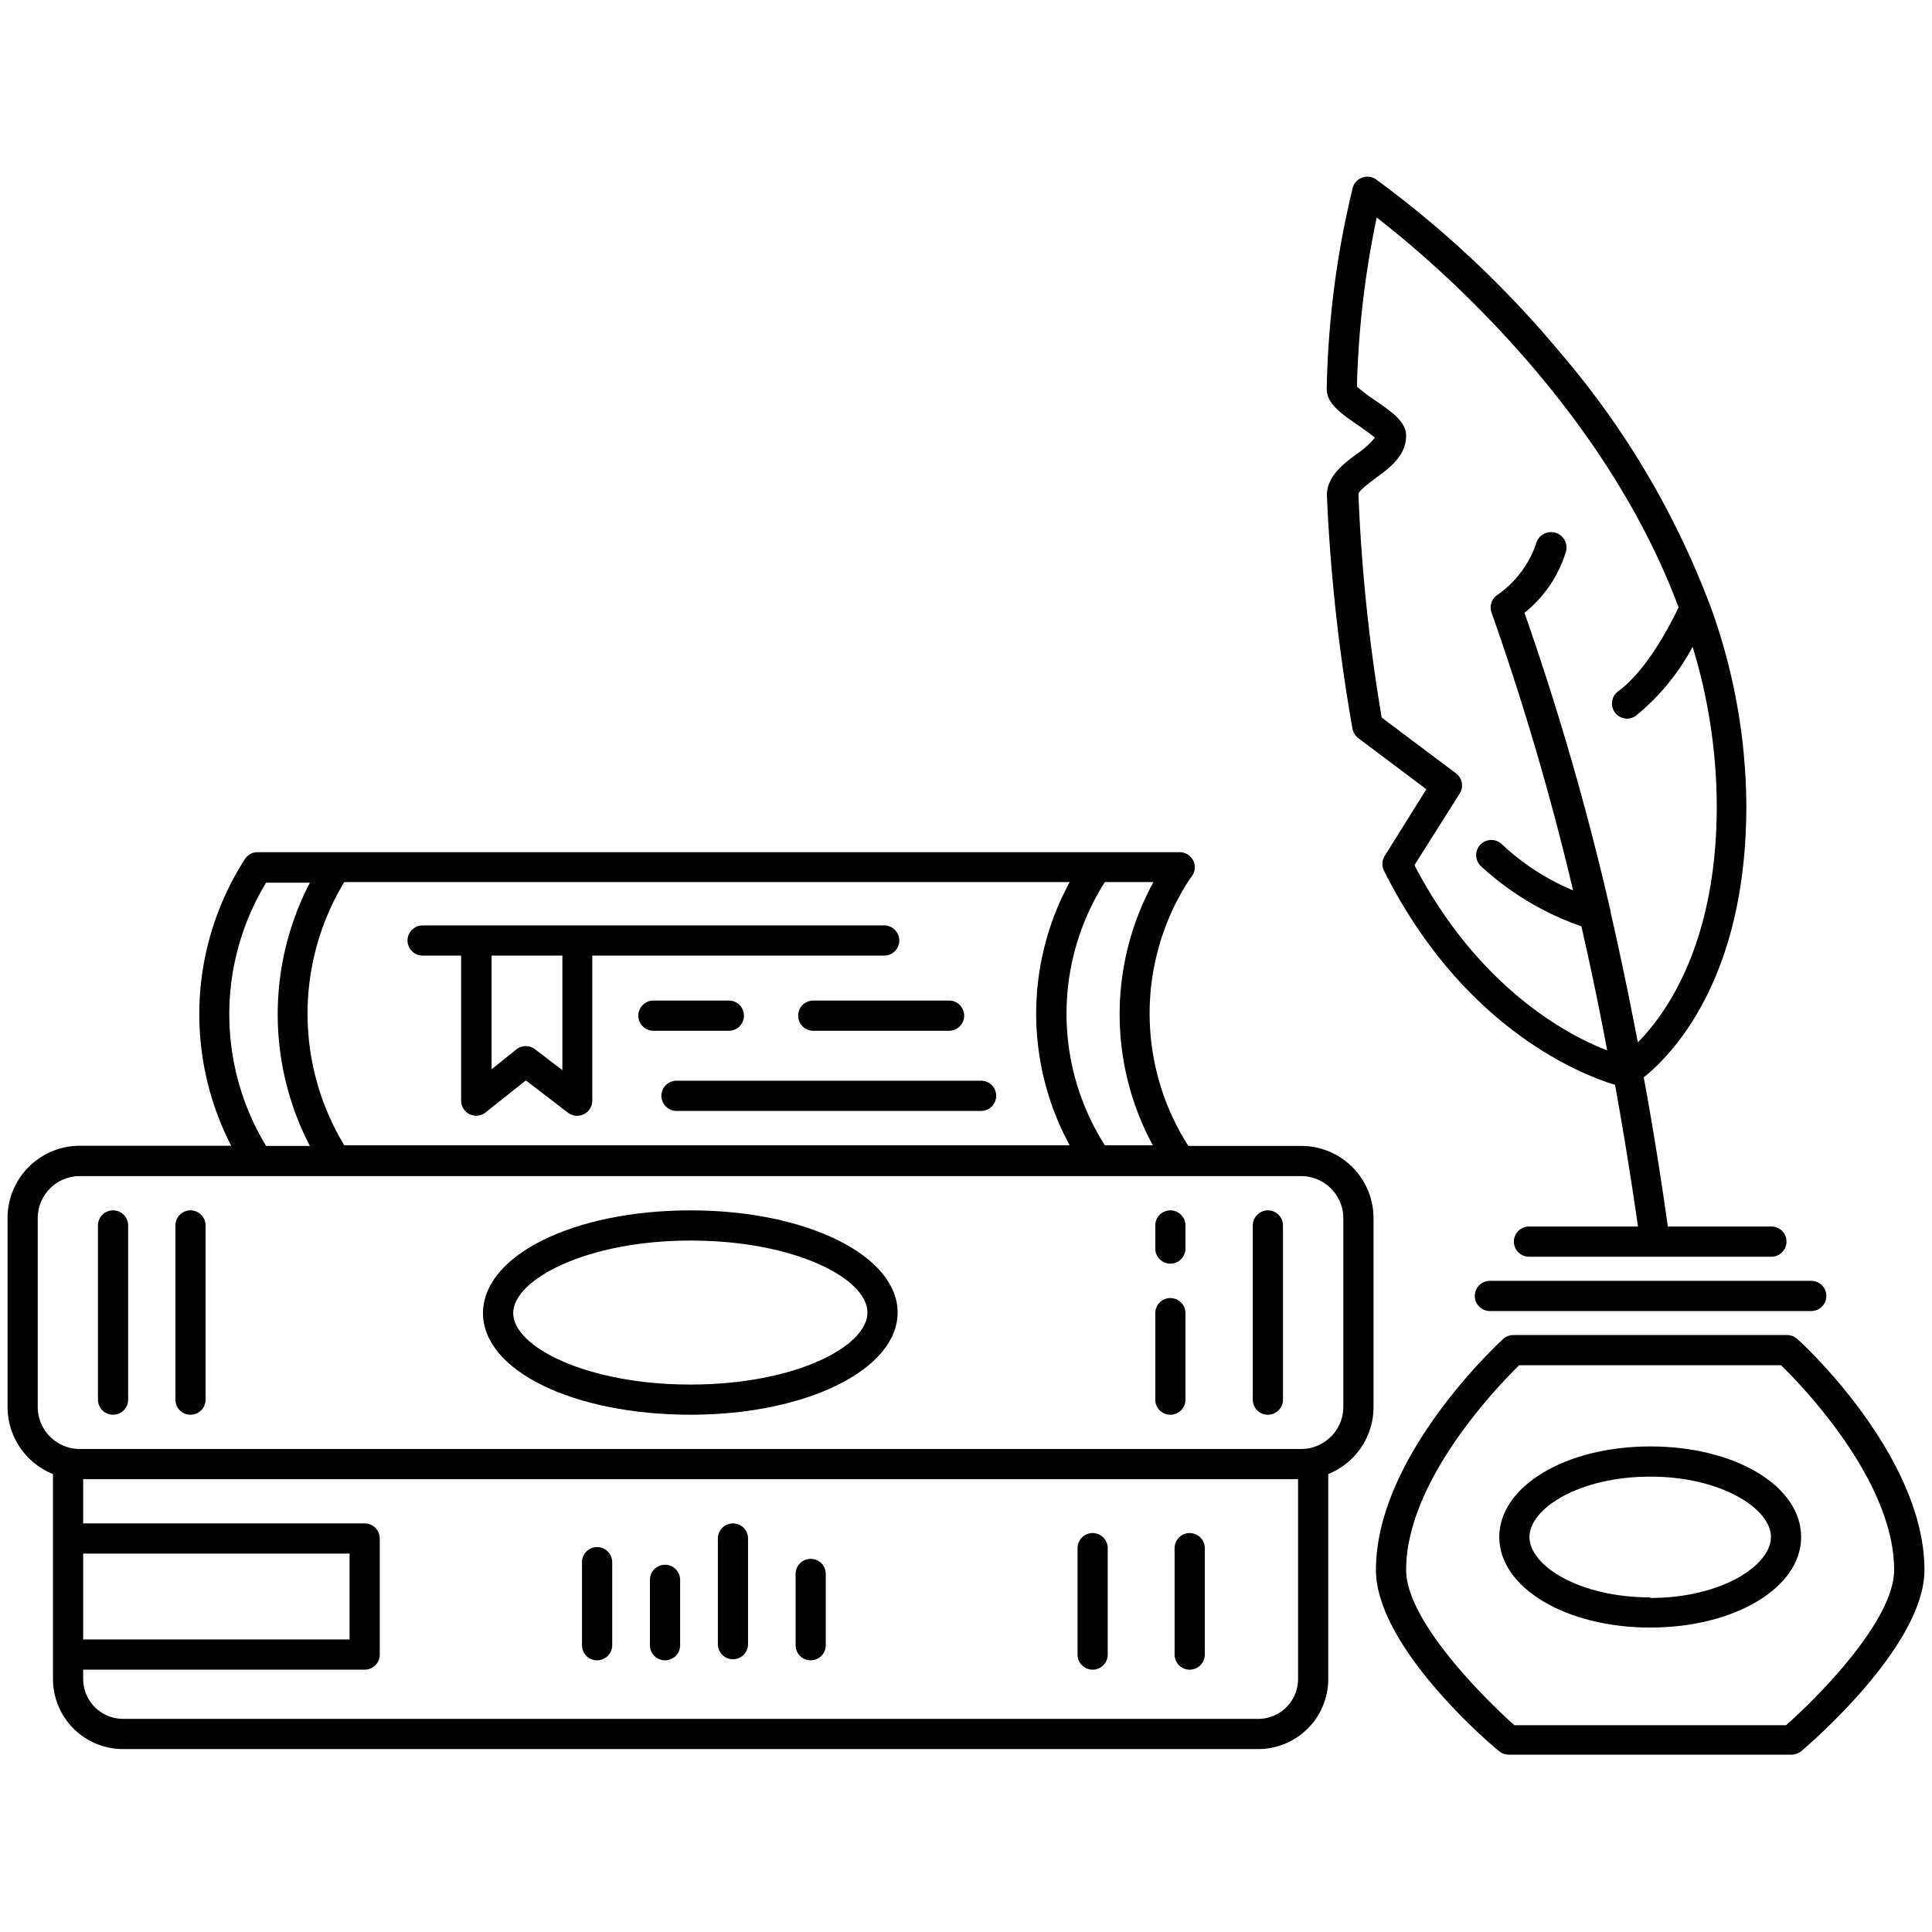 <svg xmlns="http://www.w3.org/2000/svg" id="Layer_1" height="512" viewBox="0 0 128 128" width="512" data-name="Layer 1"><path d="m119.08 88.72a1 1 0 0 0 -.67-.27h-18.16a1 1 0 0 0 -.67.27c-.34.31-8.42 7.77-8.42 15.29 0 5 7.32 11.34 8.15 12a1 1 0 0 0 .65.24h18.74a1 1 0 0 0 .65-.24c.83-.71 8.15-7.07 8.15-12 0-7.52-8.07-15.01-8.42-15.29zm-.75 25.58h-18c-2.23-2-7.17-7-7.17-10.29 0-5.91 6.11-12.21 7.49-13.56h17.35c1.38 1.35 7.49 7.65 7.49 13.56.01 3.3-4.93 8.32-7.16 10.29z"></path><path d="m109.33 95.83c-5.62 0-10 2.65-10 6s4.4 6 10 6 10-2.64 10-6-4.33-6-10-6zm0 10c-4.72 0-8-2.11-8-4s3.3-4 8-4 8 2.12 8 4-3.27 4.04-8 4.04z"></path><path d="m89.91 30.06c-.94.7-2 1.5-2 2.77a118.24 118.24 0 0 0 1.7 15.47 1 1 0 0 0 .39.61l4.5 3.38-2.78 4.45a1 1 0 0 0 0 1c5.28 10.5 13.2 13.51 15.28 14.13q.83 4.59 1.52 9.39h-7.22a1 1 0 0 0 0 2h16.06a1 1 0 0 0 0-2h-6.86c-.48-3.37-1-6.67-1.6-9.88 1.88-1.51 6.8-6.53 6.8-18a39.21 39.21 0 0 0 -2.44-13.38.87.87 0 0 0 -.07-.17 56.16 56.16 0 0 0 -9.78-16.42 68.83 68.83 0 0 0 -12.25-11.53 1 1 0 0 0 -.92-.11 1 1 0 0 0 -.62.68 60.9 60.9 0 0 0 -1.72 13.32c0 .95.89 1.59 2.06 2.39.34.24.87.61 1.13.84a5.41 5.41 0 0 1 -1.18 1.06zm1.19-3.54a11 11 0 0 1 -1.2-.91 61.75 61.75 0 0 1 1.31-11.2c3.68 2.85 15 12.42 20 25.83-.51 1.08-2.09 4.16-4 5.56a1 1 0 0 0 .59 1.81 1 1 0 0 0 .58-.19 14.93 14.93 0 0 0 3.76-4.57 36.48 36.48 0 0 1 1.6 10.55c0 9.06-3.32 13.73-5.23 15.66-.56-2.92-1.15-5.78-1.79-8.56 0 0 0 0 0-.06a184.8 184.8 0 0 0 -5.72-19.84 8.27 8.27 0 0 0 2.76-4.09 1 1 0 0 0 -2-.46 6.85 6.85 0 0 1 -2.56 3.37 1 1 0 0 0 -.38 1.17 178.86 178.86 0 0 1 5.4 18.4 15.79 15.79 0 0 1 -4.71-3.05 1 1 0 0 0 -1.41 1.43 19 19 0 0 0 6.67 4q.92 4 1.71 8.22c-2.64-1-8.56-4.19-12.77-12.27l3-4.75a1 1 0 0 0 -.24-1.33l-4.93-3.7a116.26 116.26 0 0 1 -1.54-14.8c0-.22.79-.8 1.16-1.08 1-.71 2-1.52 2-2.81-.02-.92-.92-1.54-2.06-2.33z"></path><path d="m49.29 67.29a1 1 0 0 0 -1-1h-5a1 1 0 0 0 0 2h5a1 1 0 0 0 1-1z"></path><path d="m65 71.6h-20.18a1 1 0 1 0 0 2h20.18a1 1 0 1 0 0-2z"></path><path d="m58.58 63.31a1 1 0 0 0 0-2h-30.58a1 1 0 1 0 0 2h2.55v9.61a1 1 0 0 0 .56.9 1 1 0 0 0 .44.1 1 1 0 0 0 .62-.22l2.67-2.12 2.79 2.14a1 1 0 0 0 1.05.1 1 1 0 0 0 .56-.9v-9.61zm-21.32 7.59-1.81-1.38a1 1 0 0 0 -1.23 0l-1.65 1.32v-7.53h4.69z"></path><path d="m52.88 67.29a1 1 0 0 0 1 1h9a1 1 0 0 0 0-2h-9a1 1 0 0 0 -1 1z"></path><path d="m3.51 97.66v13.58a4.64 4.64 0 0 0 4.64 4.64h75.19a4.64 4.64 0 0 0 4.66-4.64v-13.58a4.79 4.79 0 0 0 3-4.44v-12.52a4.79 4.79 0 0 0 -4.79-4.78h-7.48a16.28 16.28 0 0 1 0-17.54l.27-.38a1 1 0 0 0 -.84-1.54h-61.09a1 1 0 0 0 -.84.45 19 19 0 0 0 -.91 19h-10a4.79 4.79 0 0 0 -4.82 4.79v12.52a4.8 4.8 0 0 0 3.01 4.44zm2 5.27h17.65v5.69h-17.65zm77.83 10.95h-75.19a2.65 2.65 0 0 1 -2.64-2.64v-.62h18.65a1 1 0 0 0 1-1v-7.69a1 1 0 0 0 -1-1h-18.65v-2.93h80.49v13.23a2.64 2.64 0 0 1 -2.66 2.65zm-6.94-38h-3.2a16.24 16.24 0 0 1 0-17.44h3.22a18.24 18.24 0 0 0 -.02 17.48zm-53.59 0a16.84 16.84 0 0 1 0-17.44h48.06a18.24 18.24 0 0 0 0 17.44zm-5.18-17.4h2.9a18.91 18.91 0 0 0 0 17.44h-2.9a16.81 16.81 0 0 1 0-17.44zm-15.13 22.22a2.79 2.79 0 0 1 2.79-2.78h80.92a2.8 2.8 0 0 1 2.79 2.78v12.52a2.8 2.8 0 0 1 -2.79 2.78h-80.92a2.79 2.79 0 0 1 -2.79-2.78z"></path><path d="m7.49 93.73a1 1 0 0 0 1-1v-11.54a1 1 0 0 0 -2 0v11.54a1 1 0 0 0 1 1z"></path><path d="m12.62 93.73a1 1 0 0 0 1-1v-11.54a1 1 0 0 0 -2 0v11.54a1 1 0 0 0 1 1z"></path><path d="m84 93.73a1 1 0 0 0 1-1v-11.54a1 1 0 0 0 -2 0v11.54a1 1 0 0 0 1 1z"></path><path d="m45.75 93.73c7.69 0 13.72-3 13.72-6.77s-6-6.77-13.72-6.77-13.75 2.97-13.75 6.81 6.06 6.73 13.75 6.73zm0-11.54c6.9 0 11.72 2.51 11.72 4.77s-4.82 4.77-11.72 4.77-11.75-2.51-11.75-4.73 4.84-4.81 11.75-4.81z"></path><path d="m77.54 83.72a1 1 0 0 0 1-1v-1.53a1 1 0 0 0 -2 0v1.53a1 1 0 0 0 1 1z"></path><path d="m77.54 93.73a1 1 0 0 0 1-1v-5.73a1 1 0 0 0 -2 0v5.77a1 1 0 0 0 1 .96z"></path><path d="m53.71 103.28a1 1 0 0 0 -1 1v4.72a1 1 0 0 0 2 0v-4.7a1 1 0 0 0 -1-1.02z"></path><path d="m48.56 100.93a1 1 0 0 0 -1 1v7a1 1 0 1 0 2 0v-7a1 1 0 0 0 -1-1z"></path><path d="m44.06 103.67a1 1 0 0 0 -1 1v4.33a1 1 0 1 0 2 0v-4.31a1 1 0 0 0 -1-1.02z"></path><path d="m39.56 102.5a1 1 0 0 0 -1 1v5.5a1 1 0 1 0 2 0v-5.5a1 1 0 0 0 -1-1z"></path><path d="m78.82 101.57a1 1 0 0 0 -1 1v7.05a1 1 0 0 0 2 0v-7.05a1 1 0 0 0 -1-1z"></path><path d="m72.39 101.57a1 1 0 0 0 -1 1v7.05a1 1 0 0 0 2 0v-7.05a1 1 0 0 0 -1-1z"></path><path d="m97.71 85.86a1 1 0 0 0 1 1h21.29a1 1 0 0 0 0-2h-21.29a1 1 0 0 0 -1 1z"></path></svg>